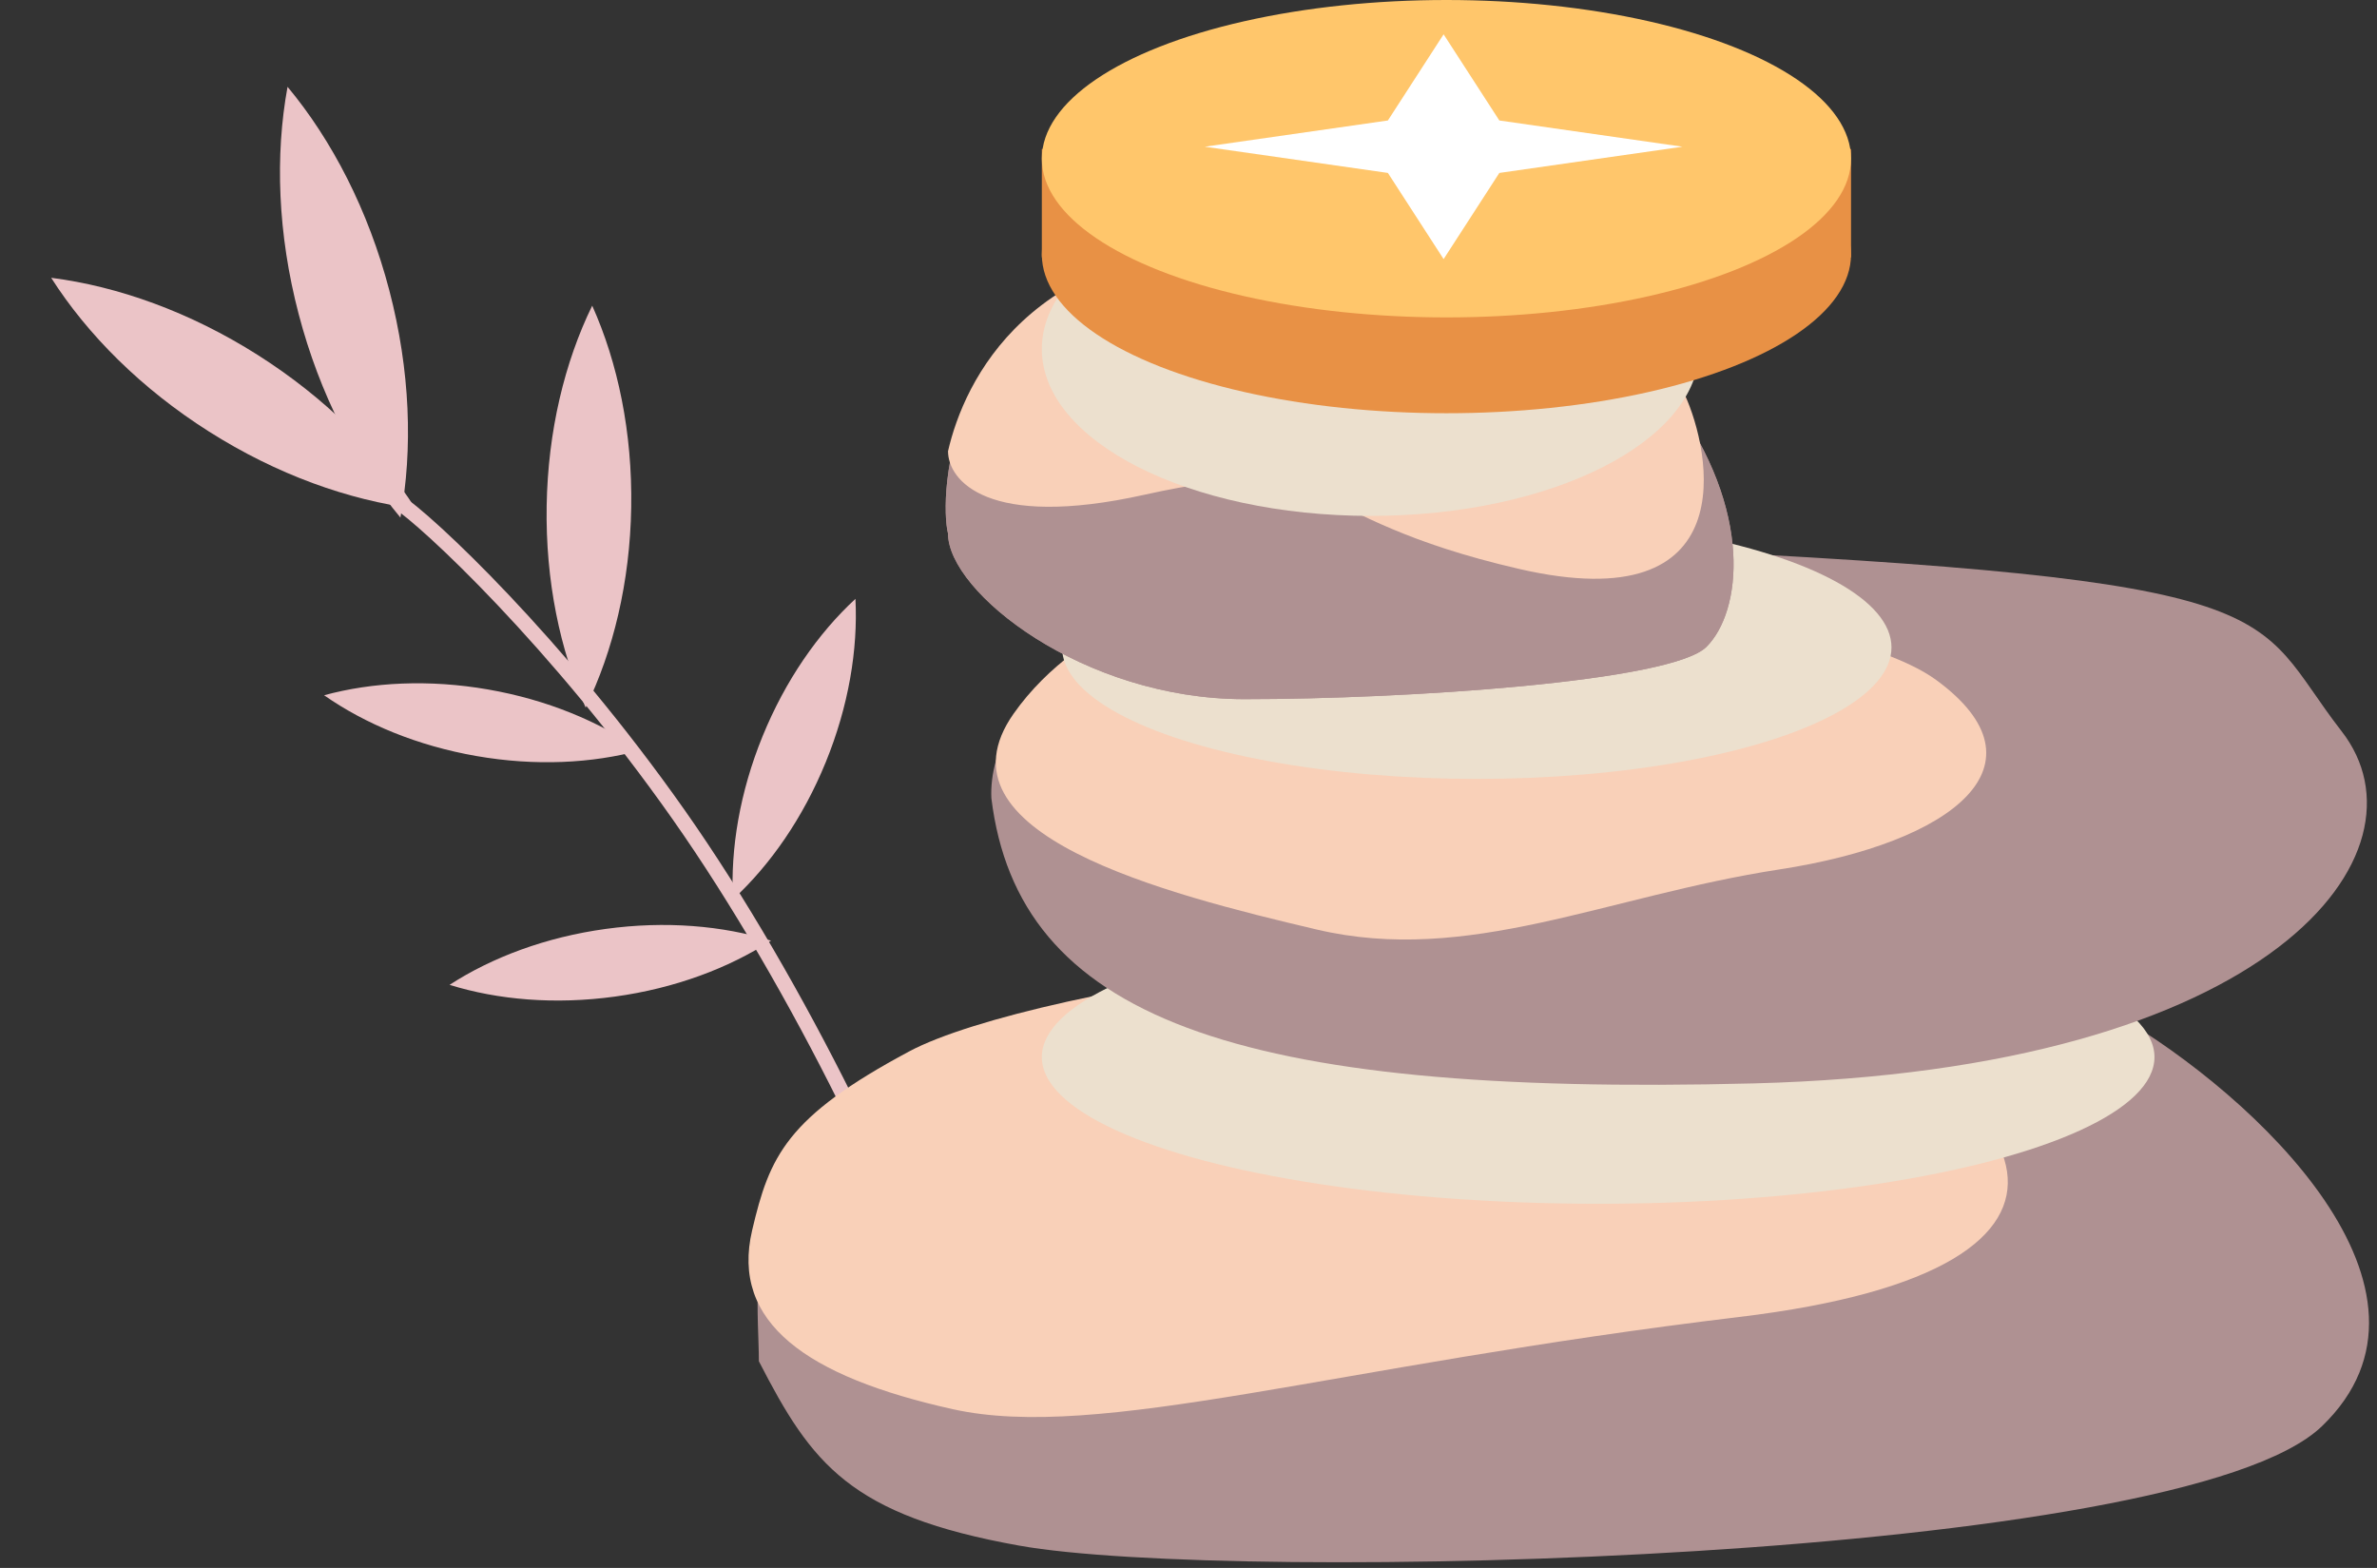 <?xml version="1.0" encoding="UTF-8"?> <svg xmlns="http://www.w3.org/2000/svg" width="235" height="155" viewBox="0 0 235 155" fill="none"><rect x="0" y="0" width="235" height="155" fill="#333333" stroke="none"/> <path fill-rule="evenodd" clip-rule="evenodd" d="M49.209 59.832C54.283 65.193 60.499 72.46 66.491 80.982C78.192 97.622 89.636 121.161 93.644 135.129L95.082 134.716C91.021 120.56 79.494 96.872 67.715 80.121C61.675 71.531 55.412 64.209 50.295 58.803C45.202 53.422 41.194 49.886 39.668 48.919L38.868 50.184C40.218 51.038 44.111 54.446 49.209 59.832Z" fill="#EBC4C7"></path> <path fill-rule="evenodd" clip-rule="evenodd" d="M41.084 50.291C34.471 49.449 27.371 46.914 20.669 42.667C13.967 38.42 8.644 33.082 5.058 27.462C11.671 28.305 18.771 30.839 25.473 35.086C32.175 39.334 37.498 44.672 41.084 50.291Z" fill="#EBC4C7"></path> <path fill-rule="evenodd" clip-rule="evenodd" d="M39.587 51.165C35.184 45.878 31.603 38.97 29.527 31.047C27.451 23.125 27.184 15.348 28.428 8.581C32.831 13.869 36.412 20.777 38.488 28.699C40.564 36.621 40.831 44.398 39.587 51.165Z" fill="#EBC4C7"></path> <path fill-rule="evenodd" clip-rule="evenodd" d="M63.317 74.167C58.53 75.471 52.926 75.751 47.107 74.739C41.289 73.728 36.108 71.573 32.041 68.73C36.828 67.426 42.433 67.146 48.251 68.158C54.07 69.169 59.251 71.324 63.317 74.167Z" fill="#EBC4C7"></path> <path fill-rule="evenodd" clip-rule="evenodd" d="M57.901 69.946C55.359 64.28 53.924 57.404 54.045 50.013C54.165 42.622 55.823 35.797 58.548 30.217C61.091 35.883 62.525 42.759 62.405 50.15C62.284 57.541 60.627 64.366 57.901 69.946Z" fill="#EBC4C7"></path> <path fill-rule="evenodd" clip-rule="evenodd" d="M76.228 92.99C72.019 95.715 66.709 97.705 60.797 98.518C54.884 99.33 49.234 98.847 44.446 97.358C48.655 94.632 53.965 92.642 59.877 91.83C65.79 91.017 71.44 91.501 76.228 92.99Z" fill="#EBC4C7"></path> <path fill-rule="evenodd" clip-rule="evenodd" d="M84.572 59.2C84.828 64.208 83.896 69.802 81.644 75.329C79.391 80.856 76.147 85.507 72.464 88.909C72.208 83.901 73.139 78.308 75.392 72.781C77.645 67.254 80.888 62.602 84.572 59.2Z" fill="#EBC4C7"></path> <path d="M104.506 100.261C71.273 106.693 75.025 125.99 75.025 134.567C80.258 144.751 84.031 149.79 100.755 152.792C121.66 156.544 215.609 154.4 229.546 140.999C243.483 127.598 223.072 108.326 209.135 100.261C198.265 93.97 137.74 93.829 104.506 100.261Z" fill="#AF9192"></path> <path d="M175.482 97.417C154.899 89.27 102.103 97.417 89.906 103.928C77.709 110.44 76.076 114.328 74.361 121.618C72.217 130.73 79.721 136.09 94.194 139.306C108.667 142.523 131.716 135.018 171.918 130.194C212.12 125.37 201.212 107.602 175.482 97.417Z" fill="#F9D0B8"></path> <g style="mix-blend-mode:multiply"> <ellipse cx="158" cy="104.5" rx="55" ry="14.5" fill="#ECE0CE"></ellipse> </g> <path d="M162.336 54.231C109.819 51.764 97.571 69.651 98.011 78.903C100.655 100.492 121.802 108.422 173.35 107.101C224.897 105.779 240.758 84.191 231.506 72.295C222.254 60.4 227.982 57.315 162.336 54.231Z" fill="#AF9192"></path> <path d="M191.413 67.216C179.958 58.845 128.851 56.201 124.885 56.642C119.745 57.67 106.909 61.033 100.212 70.549C91.841 82.445 115.193 88.364 130.172 91.888C145.152 95.413 158.741 88.592 175.923 85.948C193.106 83.305 202.868 75.587 191.413 67.216Z" fill="#F9D0B8"></path> <g style="mix-blend-mode:multiply"> <ellipse cx="146" cy="64" rx="41" ry="13" fill="#ECE0CE"></ellipse> </g> <path d="M116.565 25.589C93.293 28.606 92.862 49.292 93.724 52.739C93.724 58.551 107.084 69.116 123.029 69.116C138.974 69.116 165.263 67.392 168.71 63.944C172.158 60.496 173.451 50.584 165.263 39.38C157.075 28.175 139.836 22.572 116.565 25.589Z" fill="#AF9192"></path> <path d="M116.565 25.589C93.293 28.606 92.862 49.292 93.724 52.739C93.724 58.551 107.084 69.116 123.029 69.116C138.974 69.116 165.263 67.392 168.71 63.944C172.158 60.496 173.451 50.584 165.263 39.38C157.075 28.175 139.836 22.572 116.565 25.589Z" fill="#AF9192"></path> <path d="M124.344 24C101.682 24 95.305 37.709 93.725 44.604C93.725 47.477 97.603 52.361 113.118 48.914C132.511 44.604 127.77 51.069 150.18 56.24C172.589 61.411 169.142 44.604 166.556 39.002C163.97 33.4 148.912 24 124.344 24Z" fill="#F9D0B8"></path> <g style="mix-blend-mode:multiply"> <ellipse cx="135.5" cy="34.5" rx="32.5" ry="16.5" fill="#ECE0CE"></ellipse> </g> <path d="M103 14.731V24.256V25.446H183V14.731H103Z" fill="#E89145"></path> <ellipse cx="40" cy="15.689" rx="40" ry="15.689" transform="matrix(-1 0 0 1 183 9.473)" fill="#E89145"></ellipse> <ellipse cx="40" cy="15.689" rx="40" ry="15.689" transform="matrix(-1 0 0 1 183 0)" fill="#FFC66B"></ellipse> <path d="M142.721 3.392L148.231 11.91L166.332 14.503L148.231 17.095L142.721 25.614L137.212 17.095L119.11 14.503L137.212 11.91L142.721 3.392Z" fill="white"></path> </svg> 